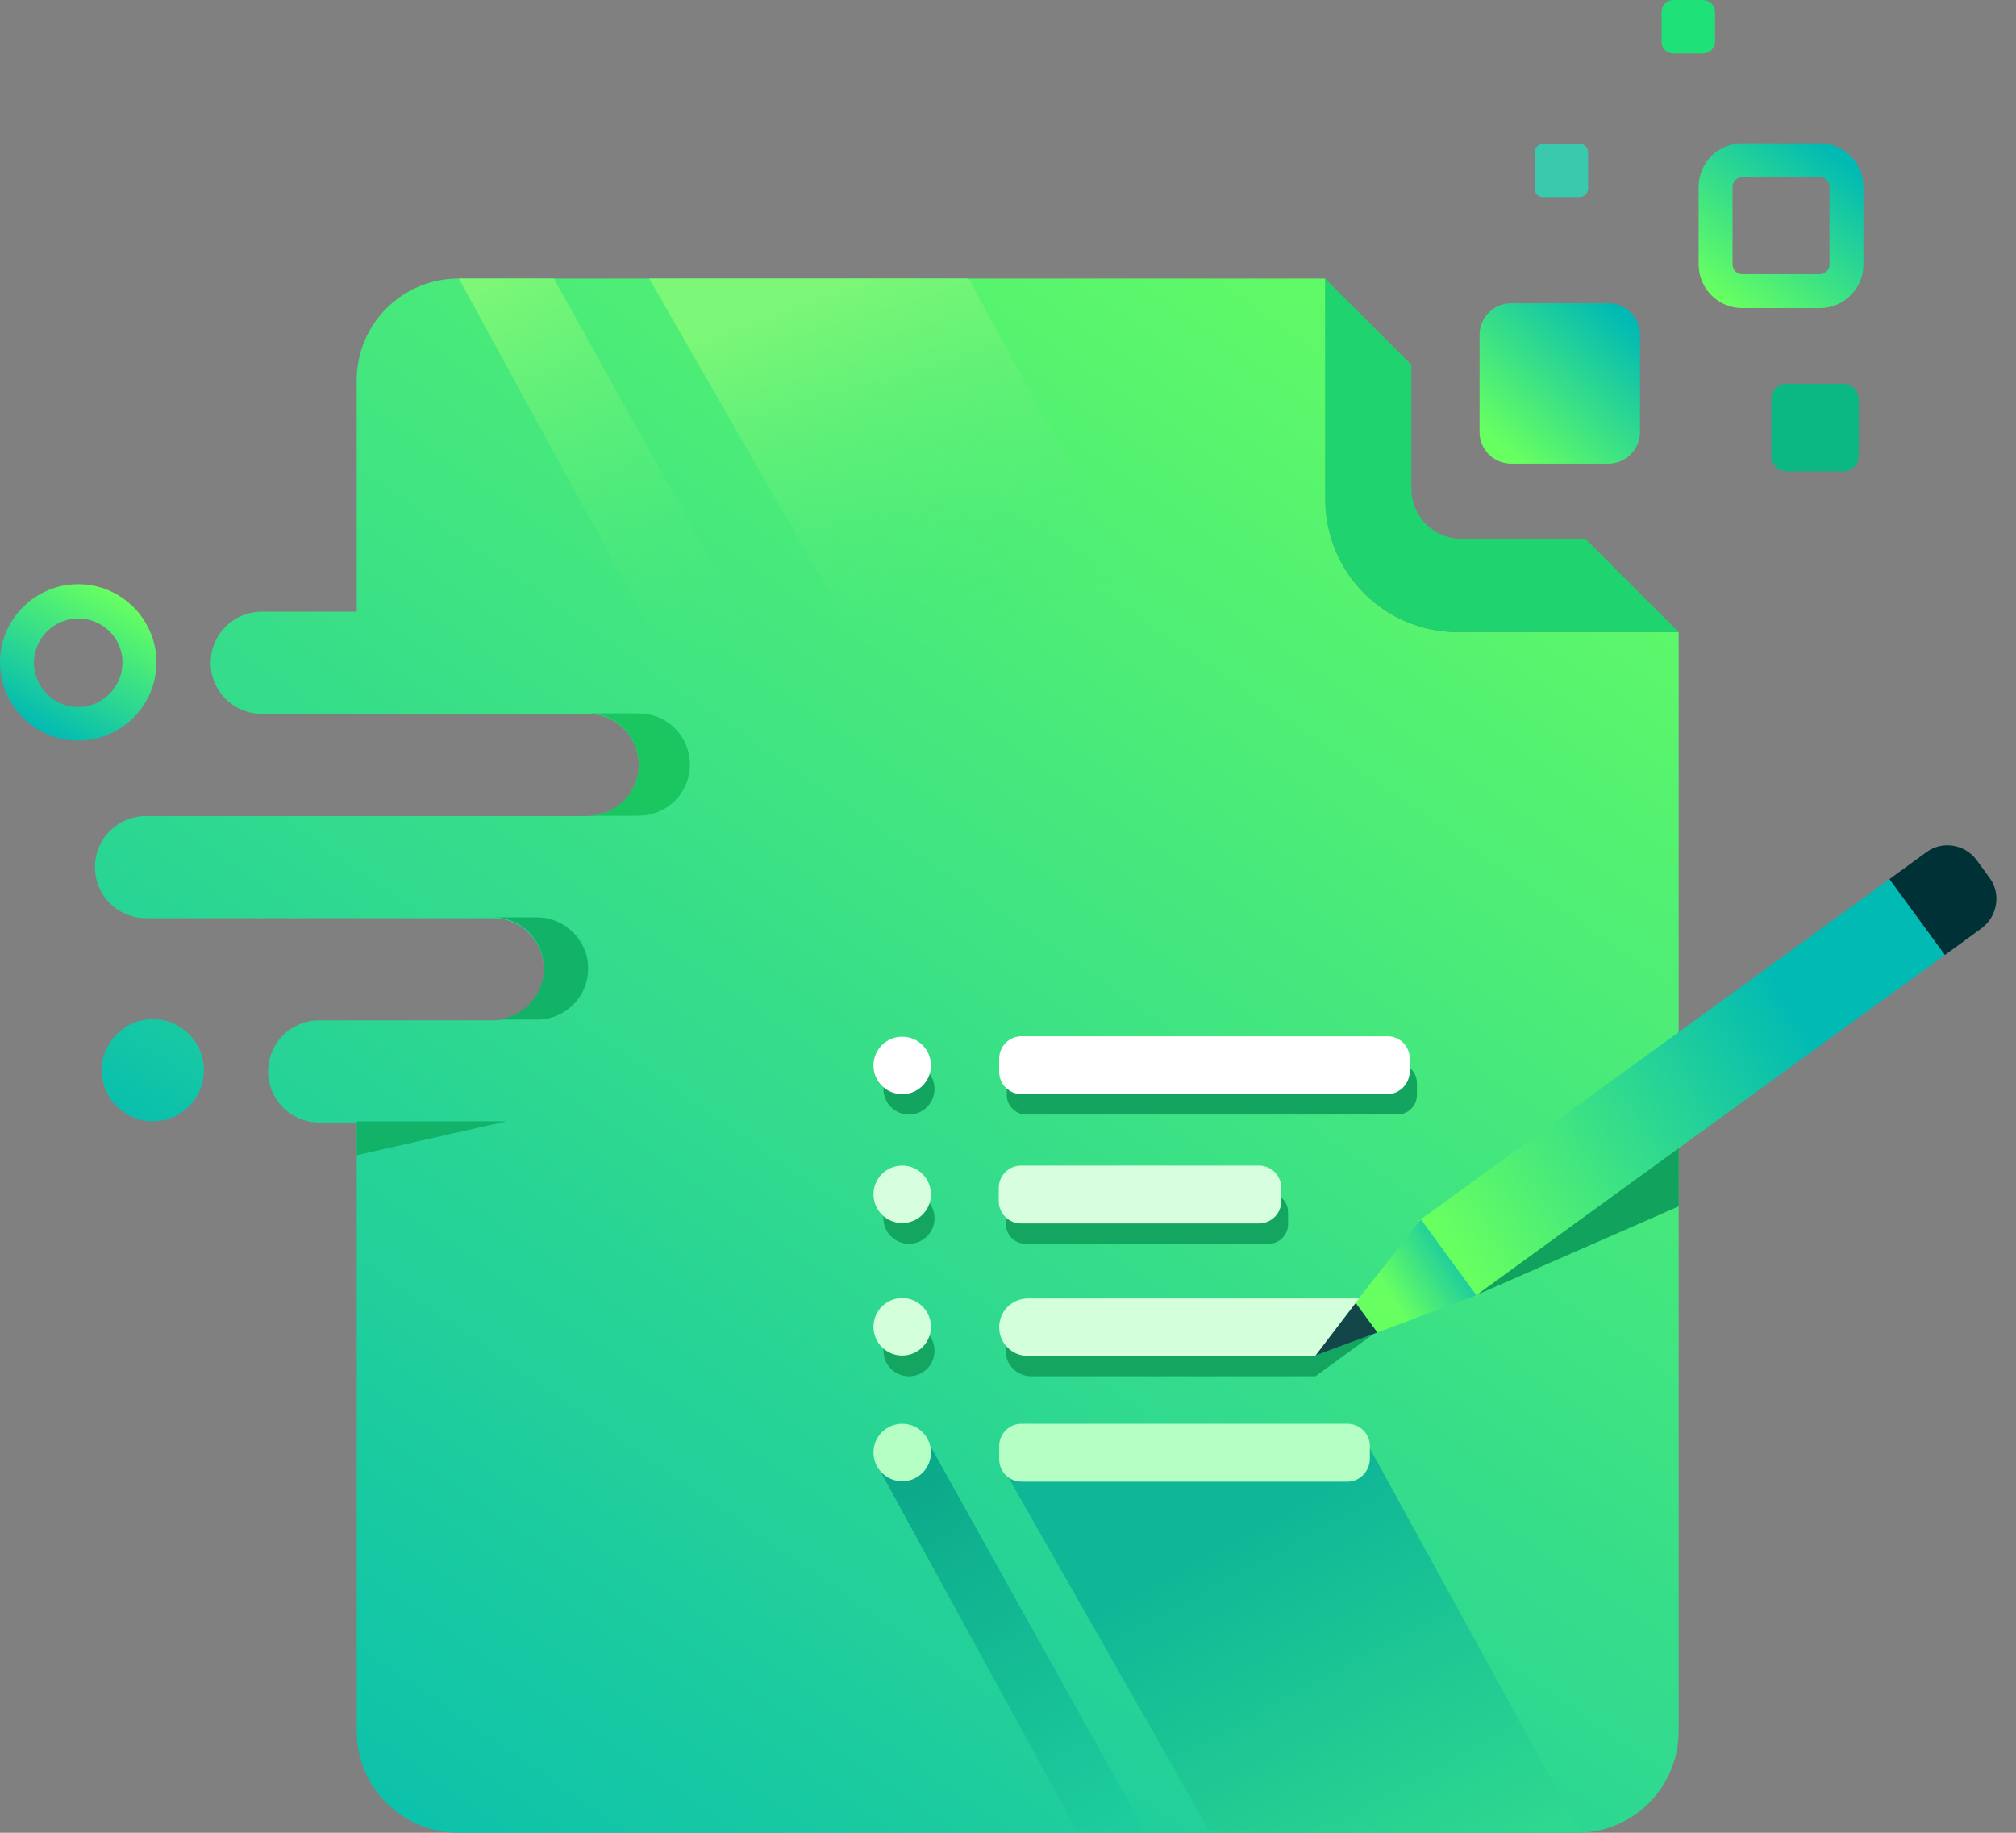 <svg width="66" height="60" viewBox="0 0 66 60" fill="none" xmlns="http://www.w3.org/2000/svg">
<rect x="0" y="0" width="66" height="60" fill="#808080" stroke="none"/>
<path d="M47.72 20.692C45.329 20.692 43.396 18.759 43.396 16.368V9.118H15.009C13.167 9.118 11.678 10.607 11.678 12.449V20.026H8.569C7.641 20.026 6.897 20.771 6.897 21.698C6.897 22.626 7.641 23.37 8.569 23.37H11.678H19.242C20.169 23.37 20.914 24.115 20.914 25.042C20.914 25.97 20.169 26.715 19.242 26.715H18.575H11.678H4.781C3.853 26.715 3.108 27.459 3.108 28.387C3.108 29.314 3.853 30.059 4.781 30.059H11.678H16.133C17.06 30.059 17.805 30.803 17.805 31.731C17.805 32.658 17.06 33.403 16.133 33.403H11.678H10.45C9.523 33.403 8.778 34.148 8.778 35.075C8.778 36.002 9.523 36.747 10.45 36.747H11.678V56.669C11.678 58.511 13.167 60 15.009 60H51.626C53.468 60 54.957 58.511 54.957 56.669V20.692H47.72Z" fill="url(#paint0_linear_163_1079)"/>
<path d="M2.56 24.246C1.15 24.246 0 23.096 0 21.685C0 20.275 1.15 19.125 2.56 19.125C3.971 19.125 5.121 20.275 5.121 21.685C5.121 23.096 3.971 24.246 2.56 24.246ZM2.56 20.248C1.764 20.248 1.11 20.902 1.11 21.698C1.11 22.495 1.764 23.148 2.56 23.148C3.357 23.148 4.01 22.482 4.01 21.685C4.01 20.889 3.357 20.248 2.56 20.248Z" fill="url(#paint1_linear_163_1079)"/>
<path d="M5.004 36.708C5.928 36.708 6.676 35.959 6.676 35.036C6.676 34.112 5.928 33.364 5.004 33.364C4.081 33.364 3.332 34.112 3.332 35.036C3.332 35.959 4.081 36.708 5.004 36.708Z" fill="url(#paint2_linear_163_1079)"/>
<path d="M20.692 23.357H19.242C20.17 23.357 20.914 24.102 20.914 25.029C20.914 25.957 20.17 26.702 19.242 26.702H20.692C21.62 26.702 22.364 25.957 22.364 25.029C22.364 24.102 21.62 23.357 20.692 23.357Z" fill="#1FD36E"/>
<path d="M20.914 23.357H19.242C20.17 23.357 20.914 24.102 20.914 25.029C20.914 25.957 20.17 26.702 19.242 26.702H20.914C21.842 26.702 22.586 25.957 22.586 25.029C22.586 24.102 21.842 23.357 20.914 23.357Z" fill="#1AC660"/>
<path d="M17.583 30.033H16.133C17.06 30.033 17.805 30.778 17.805 31.705C17.805 32.633 17.06 33.377 16.133 33.377H17.583C18.51 33.377 19.255 32.633 19.255 31.705C19.255 30.778 18.497 30.033 17.583 30.033Z" fill="#12B269"/>
<path d="M54.957 20.692L51.9 17.623L54.957 20.692Z" fill="#1FD36E"/>
<path d="M46.218 11.94L43.397 9.118L46.218 11.94Z" fill="#1FD36E"/>
<path d="M47.72 20.692H54.957L51.9 17.636H47.837C46.936 17.636 46.205 16.904 46.205 16.003V11.94L43.383 9.118V16.355C43.396 18.746 45.329 20.692 47.72 20.692Z" fill="#1FD36E"/>
<path d="M51.9 17.622L46.218 11.94L51.9 17.622Z" fill="white"/>
<path d="M49.471 15.179H52.658C53.233 15.179 53.69 14.709 53.69 14.147V10.96C53.69 10.385 53.22 9.928 52.658 9.928H49.471C48.896 9.928 48.438 10.398 48.438 10.96V14.147C48.438 14.709 48.896 15.179 49.471 15.179Z" fill="url(#paint3_linear_163_1079)"/>
<path d="M59.582 10.085H57.034C56.251 10.085 55.61 9.445 55.61 8.661V6.114C55.61 5.33 56.251 4.69 57.034 4.69H59.582C60.365 4.69 61.005 5.33 61.005 6.114V8.661C61.005 9.445 60.365 10.085 59.582 10.085ZM57.034 5.8C56.864 5.8 56.721 5.944 56.721 6.114V8.661C56.721 8.831 56.864 8.975 57.034 8.975H59.582C59.751 8.975 59.895 8.831 59.895 8.661V6.114C59.895 5.944 59.751 5.8 59.582 5.8H57.034V5.8Z" fill="url(#paint4_linear_163_1079)"/>
<path d="M58.485 15.428H60.353C60.627 15.428 60.849 15.206 60.849 14.932V13.064C60.849 12.79 60.627 12.567 60.353 12.567H58.485C58.21 12.567 57.988 12.79 57.988 13.064V14.932C57.988 15.206 58.21 15.428 58.485 15.428Z" fill="#0BB782"/>
<path d="M50.529 6.453H51.705C51.862 6.453 51.993 6.322 51.993 6.166V4.99C51.993 4.833 51.862 4.703 51.705 4.703H50.529C50.373 4.703 50.242 4.833 50.242 4.99V6.166C50.229 6.322 50.36 6.453 50.529 6.453Z" fill="#3AC9AD"/>
<path d="M54.788 1.75H55.755C55.977 1.75 56.147 1.568 56.147 1.359V0.392C56.147 0.17 55.964 0 55.755 0H54.788C54.566 0 54.397 0.183 54.397 0.392V1.359C54.397 1.581 54.566 1.75 54.788 1.75Z" fill="#1EE277"/>
<path d="M51.731 59.962H39.608L32.711 47.839L44.834 47.395L51.731 59.962Z" fill="url(#paint5_linear_163_1079)"/>
<path d="M37.492 59.962H35.271L28.7 47.944L30.49 47.395L37.492 59.962Z" fill="url(#paint6_linear_163_1079)"/>
<path d="M38.276 21.137H28.151L21.254 9.118H31.705L38.276 21.137Z" fill="url(#paint7_linear_163_1079)"/>
<path d="M24.808 21.137H21.581L15.023 9.118H18.133L24.808 21.137Z" fill="url(#paint8_linear_163_1079)"/>
<path d="M45.748 36.486H33.599C33.246 36.486 32.959 36.199 32.959 35.846V35.454C32.959 35.101 33.246 34.814 33.599 34.814H45.748C46.101 34.814 46.388 35.101 46.388 35.454V35.846C46.388 36.199 46.101 36.486 45.748 36.486Z" fill="#13A55F"/>
<path d="M29.758 36.486C30.22 36.486 30.594 36.112 30.594 35.65C30.594 35.188 30.22 34.814 29.758 34.814C29.296 34.814 28.922 35.188 28.922 35.65C28.922 36.112 29.296 36.486 29.758 36.486Z" fill="#13A55F"/>
<path d="M45.422 35.819H33.443C33.038 35.819 32.711 35.493 32.711 35.088V34.657C32.711 34.252 33.038 33.925 33.443 33.925H45.422C45.827 33.925 46.153 34.252 46.153 34.657V35.088C46.14 35.493 45.813 35.819 45.422 35.819Z" fill="white"/>
<path d="M44.115 48.505H33.443C33.038 48.505 32.711 48.178 32.711 47.773V47.342C32.711 46.937 33.038 46.61 33.443 46.61H44.115C44.52 46.61 44.847 46.937 44.847 47.342V47.773C44.834 48.178 44.507 48.505 44.115 48.505Z" fill="#B6FFC4"/>
<path d="M29.536 35.82C30.056 35.82 30.477 35.399 30.477 34.88C30.477 34.36 30.056 33.939 29.536 33.939C29.017 33.939 28.596 34.36 28.596 34.88C28.596 35.399 29.017 35.82 29.536 35.82Z" fill="white"/>
<path d="M41.529 40.718H33.574C33.221 40.718 32.934 40.431 32.934 40.078V39.686C32.934 39.333 33.221 39.046 33.574 39.046H41.529C41.882 39.046 42.169 39.333 42.169 39.686V40.078C42.169 40.431 41.882 40.718 41.529 40.718Z" fill="#14A560"/>
<path d="M29.758 40.718C30.22 40.718 30.594 40.344 30.594 39.882C30.594 39.42 30.22 39.046 29.758 39.046C29.296 39.046 28.922 39.42 28.922 39.882C28.922 40.344 29.296 40.718 29.758 40.718Z" fill="#14A560"/>
<path d="M45.055 43.605L43.069 45.055H33.755C33.298 45.055 32.919 44.677 32.919 44.219C32.919 43.762 33.298 43.383 33.755 43.383H43.043L45.055 43.605Z" fill="#14A560"/>
<path d="M29.758 45.056C30.22 45.056 30.594 44.682 30.594 44.22C30.594 43.758 30.22 43.384 29.758 43.384C29.296 43.384 28.922 43.758 28.922 44.22C28.922 44.682 29.296 45.056 29.758 45.056Z" fill="#14A560"/>
<path d="M41.215 40.052H33.429C33.024 40.052 32.697 39.726 32.697 39.321V38.89C32.697 38.485 33.024 38.158 33.429 38.158H41.215C41.62 38.158 41.946 38.485 41.946 38.89V39.321C41.946 39.726 41.62 40.052 41.215 40.052Z" fill="#D7FFDF"/>
<path d="M29.536 40.039C30.056 40.039 30.477 39.618 30.477 39.099C30.477 38.579 30.056 38.158 29.536 38.158C29.017 38.158 28.596 38.579 28.596 39.099C28.596 39.618 29.017 40.039 29.536 40.039Z" fill="#D7FFDF"/>
<path d="M29.536 44.376C30.056 44.376 30.477 43.955 30.477 43.436C30.477 42.916 30.056 42.495 29.536 42.495C29.017 42.495 28.596 42.916 28.596 43.436C28.596 43.955 29.017 44.376 29.536 44.376Z" fill="#D4FFDB"/>
<path d="M29.536 48.492C30.056 48.492 30.477 48.07 30.477 47.551C30.477 47.032 30.056 46.61 29.536 46.61C29.017 46.61 28.596 47.032 28.596 47.551C28.596 48.07 29.017 48.492 29.536 48.492Z" fill="#B6FFC4"/>
<path d="M54.959 39.491L48.375 42.378L54.959 36.487V39.491Z" fill="#11A35D"/>
<path d="M63.673 31.262L48.271 42.444L46.455 39.962L61.857 28.78L63.673 31.262Z" fill="url(#paint9_linear_163_1079)"/>
<path d="M64.875 30.387L63.673 31.262L61.857 28.78L63.059 27.904C63.582 27.512 64.326 27.63 64.718 28.166L65.136 28.741C65.515 29.25 65.398 29.995 64.875 30.387Z" fill="#003136"/>
<path d="M43.006 44.39L45.096 43.619L44.377 42.639L43.006 44.39Z" fill="#134649"/>
<path d="M46.519 39.922L44.377 42.639L45.095 43.619L48.335 42.404L46.519 39.922Z" fill="url(#paint10_linear_163_1079)"/>
<path d="M16.578 36.708L11.679 37.818V36.708H16.578Z" fill="#12B269"/>
<path d="M43.057 44.389H33.651C33.129 44.389 32.711 43.971 32.711 43.449C32.711 42.926 33.129 42.508 33.651 42.508H44.494L43.057 44.389Z" fill="#D4FFDB"/>
<defs>
<linearGradient id="paint0_linear_163_1079" x1="51.384" y1="8.373" x2="10.415" y2="67.725" gradientUnits="userSpaceOnUse">
<stop stop-color="#68FF61"/>
<stop offset="1" stop-color="#01BAB4"/>
</linearGradient>
<linearGradient id="paint1_linear_163_1079" x1="3.861" y1="19.487" x2="1.263" y2="23.895" gradientUnits="userSpaceOnUse">
<stop stop-color="#68FF61"/>
<stop offset="1" stop-color="#01BAB4"/>
</linearGradient>
<linearGradient id="paint2_linear_163_1079" x1="15.509" y1="17.229" x2="3.153" y2="38.191" gradientUnits="userSpaceOnUse">
<stop stop-color="#68FF61"/>
<stop offset="1" stop-color="#01BAB4"/>
</linearGradient>
<linearGradient id="paint3_linear_163_1079" x1="49.184" y1="14.655" x2="53.072" y2="10.308" gradientUnits="userSpaceOnUse">
<stop stop-color="#68FF61"/>
<stop offset="1" stop-color="#01BAB4"/>
</linearGradient>
<linearGradient id="paint4_linear_163_1079" x1="56.39" y1="9.831" x2="60.096" y2="5.102" gradientUnits="userSpaceOnUse">
<stop stop-color="#68FF61"/>
<stop offset="1" stop-color="#01BAB4"/>
</linearGradient>
<linearGradient id="paint5_linear_163_1079" x1="40.279" y1="50.312" x2="46.738" y2="62.228" gradientUnits="userSpaceOnUse">
<stop stop-color="#0FB797"/>
<stop offset="1" stop-color="#2FD98F"/>
</linearGradient>
<linearGradient id="paint6_linear_163_1079" x1="29.784" y1="47.985" x2="36.37" y2="59.94" gradientUnits="userSpaceOnUse">
<stop stop-color="#0BA88A"/>
<stop offset="1" stop-color="#1DCD9D"/>
</linearGradient>
<linearGradient id="paint7_linear_163_1079" x1="27.507" y1="9.195" x2="31.901" y2="20.75" gradientUnits="userSpaceOnUse">
<stop stop-color="#7DF777"/>
<stop offset="1" stop-color="#45E87D" stop-opacity="0"/>
</linearGradient>
<linearGradient id="paint8_linear_163_1079" x1="16.493" y1="8.962" x2="23.295" y2="21.308" gradientUnits="userSpaceOnUse">
<stop stop-color="#7DF777"/>
<stop offset="1" stop-color="#45E87D" stop-opacity="0"/>
</linearGradient>
<linearGradient id="paint9_linear_163_1079" x1="47.304" y1="40.506" x2="58.836" y2="33.235" gradientUnits="userSpaceOnUse">
<stop stop-color="#68FF61"/>
<stop offset="1" stop-color="#01BAB4"/>
</linearGradient>
<linearGradient id="paint10_linear_163_1079" x1="45.504" y1="42.402" x2="48.306" y2="40.594" gradientUnits="userSpaceOnUse">
<stop stop-color="#68FF61"/>
<stop offset="1" stop-color="#01BAB4"/>
</linearGradient>
</defs>
</svg>
